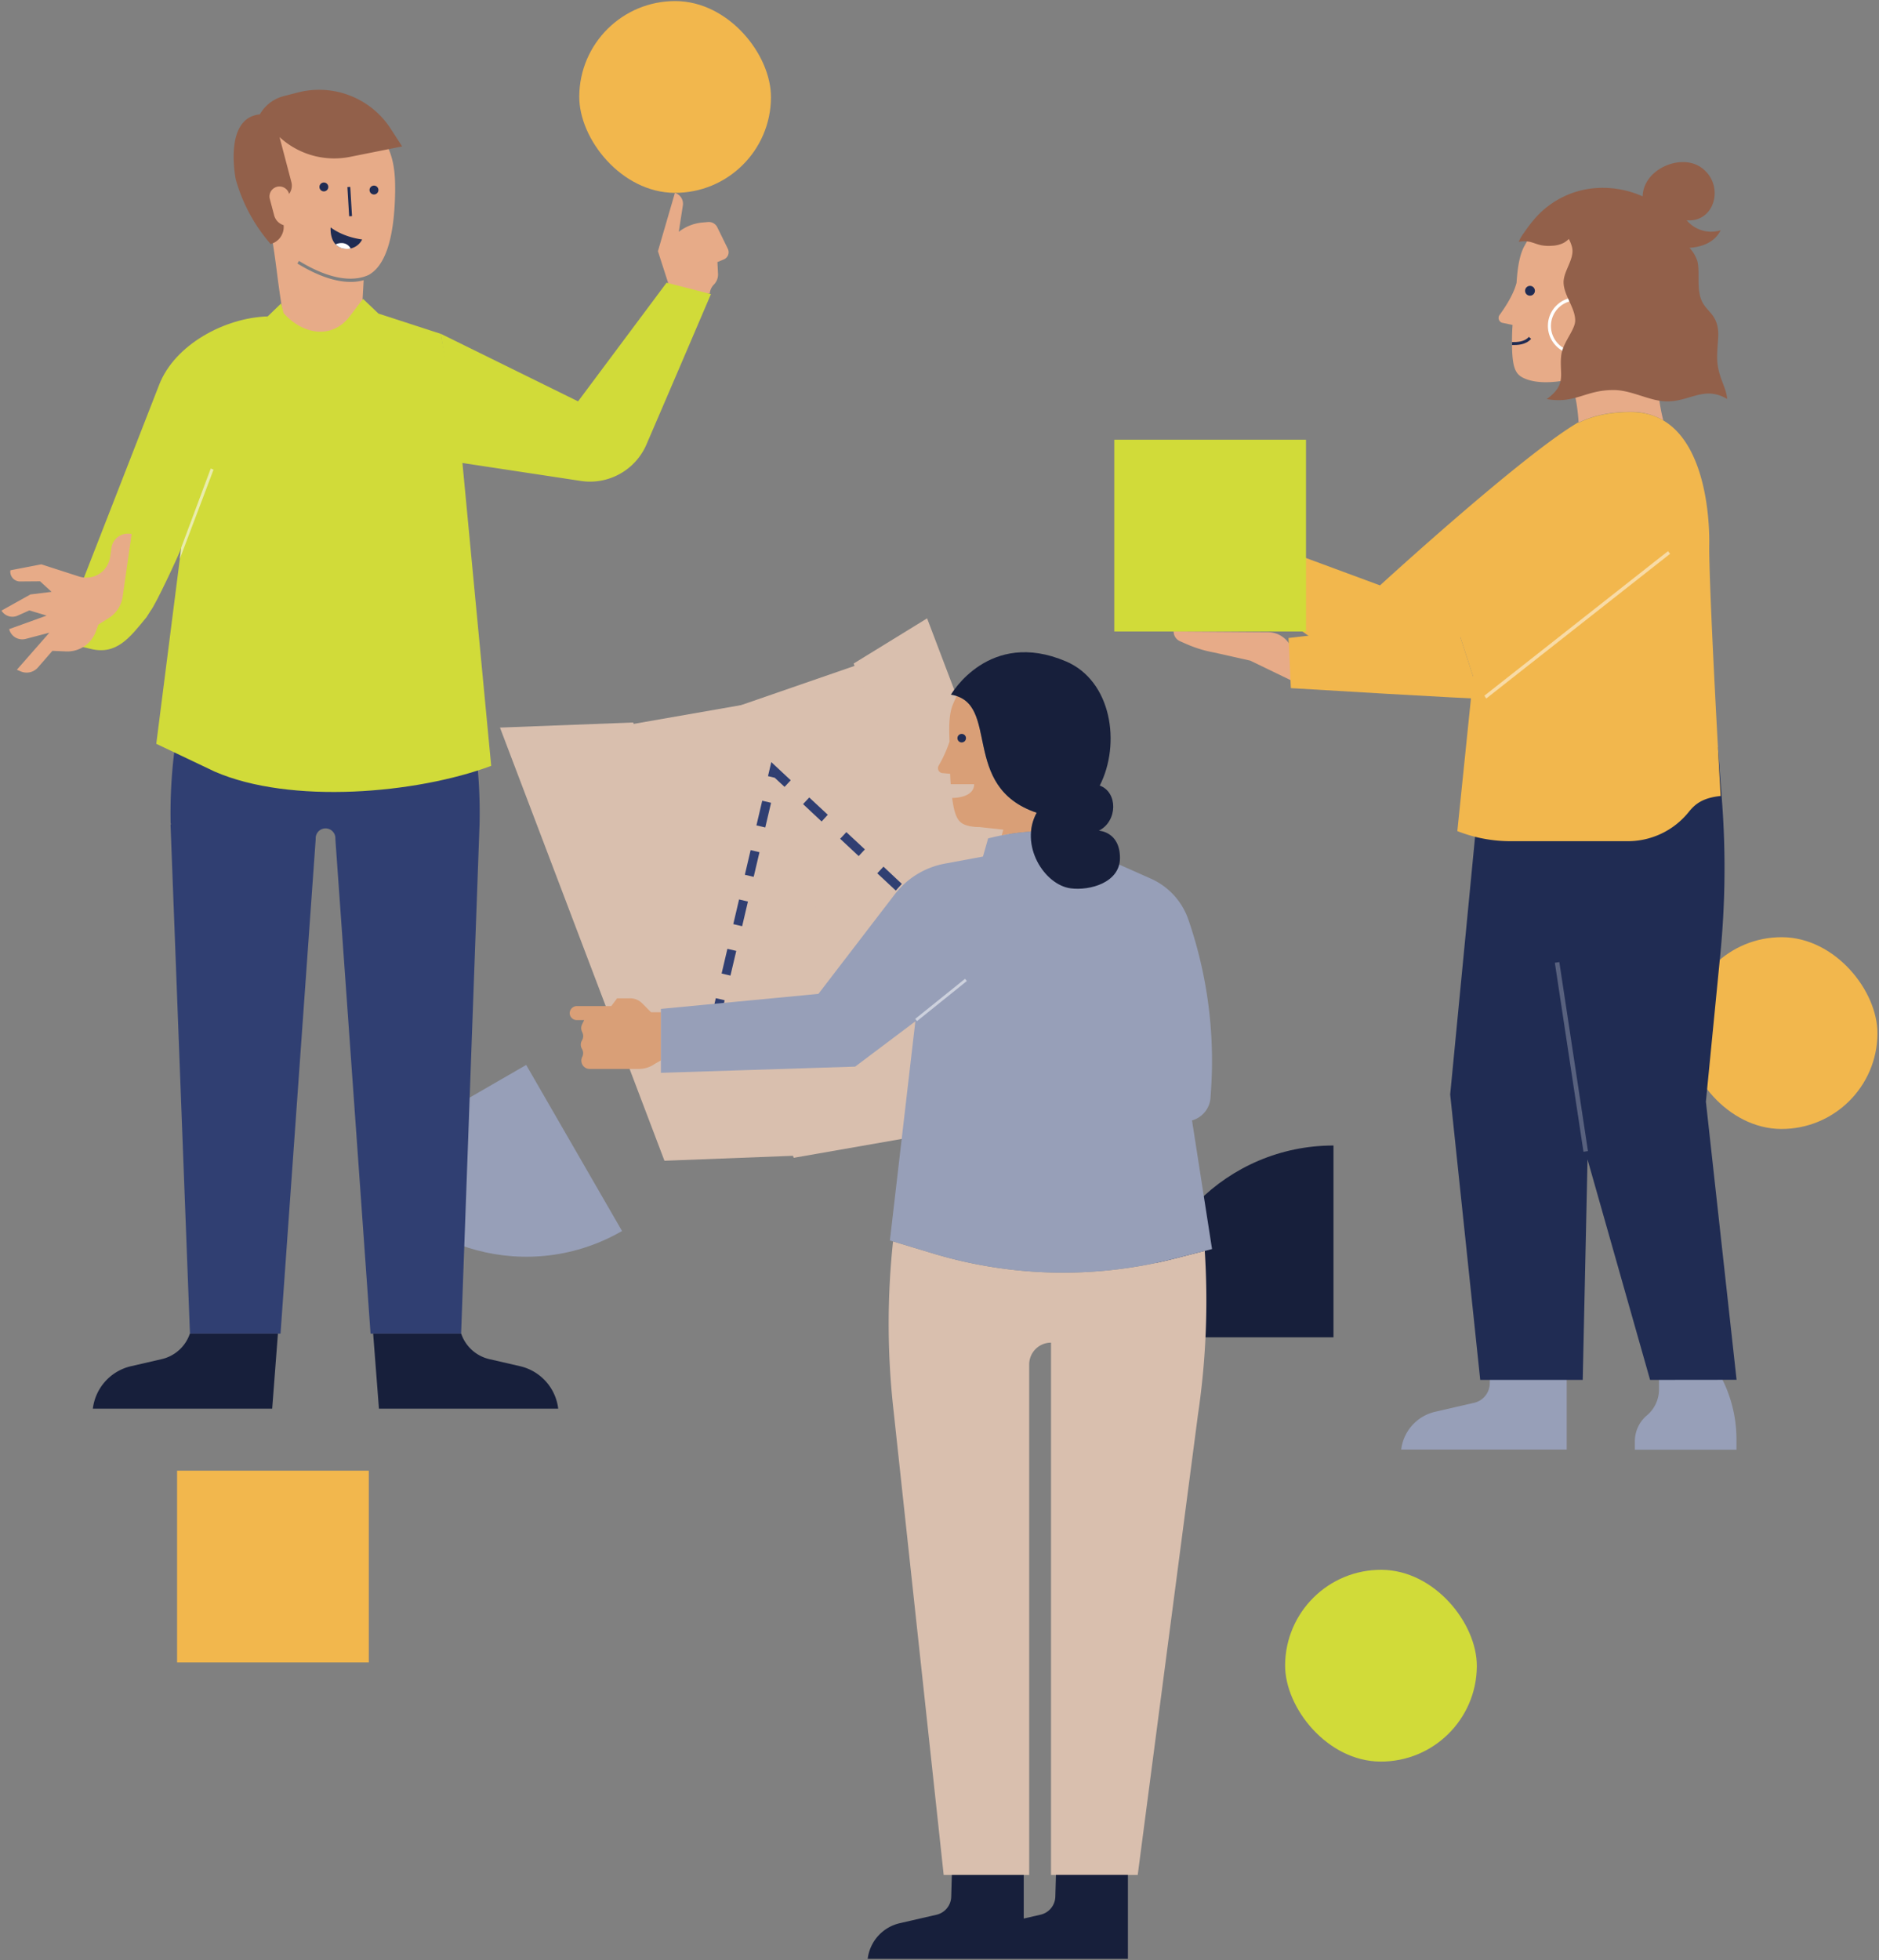 <svg viewBox="0 0 723 754" xmlns="http://www.w3.org/2000/svg"><rect x="0" y="0" width="723" height="754" fill="#808080" stroke="none"/><g fill="none"><path d="M513.05 514.41h-73.72c0-40.742 33.028-73.77 73.77-73.77v73.77h-.05Z" fill="#171F3B"/><path d="m202.463 409.645 36.885 63.887c-35.284 20.37-80.401 8.282-100.772-27.002l63.887-36.885Z" fill="#979FB8"/><rect fill="#F2B74D" transform="rotate(.35 685.522 397.393)" x="648.637" y="360.508" width="73.77" height="73.77" rx="36.885"/><path d="M165.34 285.49c-15.77.06-30.27-9.56-37.7-25l-.84-1.74c-7.12 16.4-22.1 26.81-38.5 26.76l-20.74-.07a193.11 193.11 0 0 0-1.9 31.44h.28l-.32.32L73.09 513h34.85l13.54-190.28a3.79 3.79 0 1 1 7.56 0L142.58 513h34.85l7.1-196.14a193.1 193.1 0 0 0-1.89-31.44l-17.3.07Z" fill="#303F72"/><path d="m258.06 111.82-4.9-15.19 6.53-22.43a4.36 4.36 0 0 1 3.06 4.84l-1.57 10.14a17.45 17.45 0 0 1 9.24-3.6l2-.17a3.62 3.62 0 0 1 3.57 2l4.06 8.28a3 3 0 0 1-1.59 4.12l-2.41 1 .23 4.51a5.52 5.52 0 0 1-1.6 4.16 5.53 5.53 0 0 0-1.58 3.46l-15.04-1.12Z" fill="#E7AB88"/><path d="M214.79 541.86a19.11 19.11 0 0 0-14.7-16.33l-11.79-2.72a15 15 0 0 1-10.84-9.8h-33.88l2.23 28.85h68.98ZM62.22 522.81l-11.79 2.72a19.11 19.11 0 0 0-14.7 16.33h69l2.21-28.86H73.06a15 15 0 0 1-10.84 9.81Z" fill="#171F3B"/><path d="m256.49 108.75-34.06 45.64-52.82-26 7.71 49.61 46.18 7a23.64 23.64 0 0 0 25.23-14c9.5-22 24.82-57.86 24.82-57.86l-17.06-4.39Z" fill="#D1DB39"/><rect fill="#F2B74D" transform="rotate(.35 259.77 37.299)" x="222.885" y=".414" width="73.77" height="73.77" rx="36.885"/><path d="M136.15 46.32a29.7 29.7 0 0 0-9.19.09c-5 3.41-16.75.14-21.79 4.24-4 3.27-1.56 11.34-3 11.46-1.64 1.93-3 3.74-4 5.25 0 1.15.06 2.32.17 3.54l-1.43.15a3.78 3.78 0 0 0-1.35.4 4 4 0 0 0-1.69 5.44l2.61 4.74c1.33 2.42 4.88 4.38 7.41 5.26 2.64 15.45 2.57 18.83 4.53 31 .82 5.15 0 4.64 3 8.14 6.12 5.8 18.42 13.54 18.42 13.54l9-12.66 1.09-19.13a18.38 18.38 0 0 1-5 .66c-5 0-11.7-1.69-20.51-7.08l.62-1c13.86 8.48 22.33 7.45 26.78 5.42 5.83-3.23 9.9-12.47 10.22-32 0-2.13 0-4.14-.15-6.07-1.09-15.13-9.16-19.98-15.74-21.39Z" fill="#E7AB88"/><path fill="#202C53" d="m133.674 71.96 1.098-.066.676 11.24-1.098.066zm-6.444 15.5s4.3 3.6 12.12 4.66a6.51 6.51 0 0 1-6.49 3.58c-6.37-.6-5.63-8.24-5.63-8.24Z"/><path d="M131.29 93.51a4.64 4.64 0 0 0-2.12.5 5.59 5.59 0 0 0 3.69 1.69 6.87 6.87 0 0 0 2.06-.11 3.84 3.84 0 0 0-3.63-2.08Z" fill="#FFF"/><circle fill="#202C53" cx="124.62" cy="71.91" r="1.71"/><circle fill="#202C53" cx="143.9" cy="73.1" r="1.71"/><path d="M150.4 49.63a32.82 32.82 0 0 0-36-14L109.08 37a14.82 14.82 0 0 0-9.1 7c-14.15 1.36-9.26 25-9.26 25a64 64 0 0 0 13.41 24.86 6.77 6.77 0 0 0 5-7.25 5.4 5.4 0 0 1-3.65-3.8l-1.64-6.2a3.833 3.833 0 1 1 7.4-2 5.43 5.43 0 0 0 .87-4.59l-4.55-17.29a31.07 31.07 0 0 0 27.17 7.6l20-4-4.33-6.7Z" fill="#92604A"/><path d="m108.18 116.72.94 3.73c7.62 8.55 18.83 9.94 25.38 1.32l5.18-6.81 5.94 5.66 24 7.8 7.54 41.49L189 294.6c-28.83 10.74-77.27 14.9-106.43 2.19l-22.44-10.67 13.37-104.9 29.5-59.51 5.18-4.99Z" fill="#D1DB39"/><path d="M602.83 513v44.6h-63.68a17 17 0 0 1 13.08-14.54l15-3.45a7.77 7.77 0 0 0 6-7.34l.43-15m64.69 12.49v4.68a13.06 13.06 0 0 1-4.64 10 13 13 0 0 0-4.65 10v3.21h39.1v-3.94a51.72 51.72 0 0 0-5.86-23.91h-23.95v-.04Z" fill="#979FB8"/><path d="m668.2 530.76-11.81-107 5.54-56.52a341.13 341.13 0 0 0 .65-59.19L661 287.49l-20.44 7.22-6.15 11.08h-35.84l-31.73-15.27 6.6 15.27h-4.31L558 421l11.56 109.8H609l1.85-84.8 24.07 84.8 33.28-.04Z" fill="#202C53"/><path fill="#58617E" d="m598.273 370.34 1.722-.26 11.016 72.705-1.722.26z"/><path d="M640 161.7a69.8 69.8 0 0 1 .52-36.59l.65-2.26a34.77 34.77 0 0 0 6.83-19.12c.67-18.91-13-25.89-23.65-27.82a27.15 27.15 0 0 0-4.81-.37c-16.61.06-25.38 5.18-33 19.13-2 3.66-2.66 9-3 14.09-1.15 4.58-4.49 9.61-6.59 12.47a1.94 1.94 0 0 0 1.4 3l3.65.77c-.11 1.51-.18 3-.2 4.37-.2 12.83 1.25 14.93 5.68 16.55 4.06 1.48 9.88 1.45 16.33.09 2.28 4 3.23 10.68 3.61 16.59 5.17-2.62 11.73-4.16 20.09-4.16A24.11 24.11 0 0 1 640 161.7Z" fill="#E7AB88"/><circle fill="#202C53" cx="588.71" cy="111.85" r="1.89"/><path d="M662.07 306.19s-4.4-76.34-4.4-96c0 0 2.12-51.7-30.15-51.7-8.42 0-15 1.56-20.2 4.21l.09-.3C586 174.8 531 225.18 531 225.18l-46.8-17.31-8 17.35 46.9 33.26a14.47 14.47 0 0 0 15.9.52l30.82-18.87a196.26 196.26 0 0 0-2.81 18.62l-6.26 60.94.14.06a55.925 55.925 0 0 0 20.62 3.83h44.7a30.073 30.073 0 0 0 23.49-11.13c2.43-3.05 5.3-5.54 12.37-6.26Z" fill="#F2B74D"/><path d="M606.6 136.36c-6.075 0-11-4.925-11-11s4.925-11 11-11 11 4.925 11 11-4.925 11-11 11Zm0-20.78a9.82 9.82 0 1 0 9.81 9.81c-.011-5.413-4.397-9.799-9.81-9.81Z" fill="#FFF"/><path d="M660.94 140.54c-.68-4.69.48-10.15.16-13.35-.67-6.7-4.7-7.37-6.47-11.86-1.91-4.84-.43-10.85-1.55-15a13.84 13.84 0 0 0-3-5c4.93-.33 9.7-2.14 12-6.76A12.26 12.26 0 0 1 649 84.72c10.94 1 14.82-13.76 5.58-20.29-7.82-5.54-22.28.6-22.52 11.11a37.63 37.63 0 0 0-16.51-3.27A34.42 34.42 0 0 0 591 83.59a54.34 54.34 0 0 0-4.62 6 14.38 14.38 0 0 0-2 3.45c1.428-.3 2.902-.3 4.33 0 1.48.38 2.88 1 4.37 1.3 1.3.237 2.624.304 3.94.2a11.13 11.13 0 0 0 4.56-1.07 9.26 9.26 0 0 0 2.07-1.55 14 14 0 0 1 1.26 3.27c1 4.38-3.28 9-3.28 13.36 0 5 4.47 9.76 4.47 14.74 0 3.66-4.81 8.42-5.38 13.5-.83 7.21 2.37 11-5.59 16.73 11.27 1.88 14.65-3.49 25.72-3.49 7 0 13.77 4.25 20.37 4.37 9 .15 14.46-6.17 23.34-.93-.22-3.97-2.82-7.47-3.62-12.93Z" fill="#92604A"/><path d="M581.79 132.74v-1.15c1.89 0 4.74 0 6.48-2l.88.75c-2.09 2.4-5.39 2.4-7.36 2.4Z" fill="#202C53"/><path d="m497.49 262.06-16.42-7.94-14-3.14a47.69 47.69 0 0 1-10.81-3.35l-2.26-1a4.06 4.06 0 0 1-2.41-3.71l36.29.25a9.88 9.88 0 0 1 8.88 5.71l18.39 13.19-17.66-.01Z" fill="#E7AB88"/><circle fill="#F2B74D" cx="621.49" cy="191.49" r="28.88"/><path fill="#F2B74D" d="m559.62 237.99 9.95 30.71 72.25-56.7-40.65-41.03z"/><path d="M569.57 268.7c0 .41-72.87-4-72.87-4l-.9-19.29 63.82-7.41 9.95 30.7Z" fill="#F2B74D"/><path fill="#F8DBA6" d="m571.17 267.6 70.65-55.6.8 1.03-70.75 55.67z"/><path fill="#D1DB39" d="M428.75 169.14h73.77v73.77h-73.77z"/><rect fill="#D1DB39" transform="rotate(.35 531.369 640.736)" x="494.484" y="603.851" width="73.77" height="73.77" rx="36.885"/><path fill="#F2B74D" d="M68.14 565.72h73.77v73.77H68.14z"/><path fill="#D9BFAE" d="m255.67 446.5 51.24-1.97-63.29-166.61-51.24 1.96z"/><path fill="#D9BFAE" d="m305.41 445.37 46.52-8.13-63.29-166.61-46.52 8.12z"/><path fill="#D9BFAE" d="m347.63 438.13 46.69-16.14-63.29-166.61-46.68 16.14z"/><path fill="#D9BFAE" d="m391.75 421.86 28.27-17.39-63.29-166.61-28.27 17.38z"/><path d="m274.88 403.2-1-3.35 9.32-2.85 1 3.35-9.32 2.85Zm18.66-5.66-1-3.35 9.33-2.83 1 3.35-9.33 2.83Zm-16.94-3.29-3.4-.8 2.23-9.49 3.4.8-2.23 9.49Zm35.61-2.37-1-3.35 9.33-2.83 1 3.35-9.33 2.83Zm18.66-5.66-1-3.35 9.34-2.83 1 3.35-9.34 2.83Zm18.66-5.66-1-3.35 9.33-2.83 1 3.35-9.33 2.83Zm-68.47-5.29-3.4-.8 2.23-9.49 3.41.8-2.24 9.49Zm87.14-.38-1-3.34 9.33-2.83 1 3.34-9.33 2.83Zm5-5.7-7.2-6.65 2.39-2.56 7.13 6.65-2.32 2.56Zm-87.64-12.91-3.41-.8 2.23-9.49 3.41.8-2.23 9.49Zm73.38-.4-7.13-6.65 2.39-2.56 7.13 6.66-2.39 2.55Zm-14.26-13.3-7.13-6.66 2.39-2.55L347 340l-2.32 2.58ZM290 337.3l-3.4-.8 2.23-9.49 3.4.8-2.23 9.49Zm40.4-8-7.13-6.65 2.39-2.56 7.13 6.65-2.39 2.56Zm-35.94-11-3.4-.8 2.23-9.49 3.4.8-2.23 9.49Zm21.68-2.3-7.14-6.69 2.38-2.55 7.13 6.65-2.37 2.59Zm-14.26-13.31-3.78-3.52-2.59-.61 1.27-5.41 7.48 7-2.38 2.54Z" fill="#303F72"/><path d="M361.13 294.6a49 49 0 0 0 4.23-9.35c-.22-5-.3-10.37 1.26-14.18.49-1.2 1-2.3 1.52-3.32 15.77 5.21 2.25 35.32 30.75 44.88a18.28 18.28 0 0 0-2.17 7.28c-3.79.24-7.56.722-11.29 1.44l.64-2.21-9.22-1a17 17 0 0 1-4-.41c-3.71-.89-5.35-2.38-6.49-10.77 9.09-.25 8.46-5.3 8.46-5.3h-9c-.1-1.3-.18-2.63-.22-4l-2.77-.26a1.91 1.91 0 0 1-1.7-2.8Z" fill="#D99F77"/><path d="m343.62 477.52 15.38 4.64a173.39 173.39 0 0 0 92.86 2l11.71-3a298.8 298.8 0 0 1-2.62 63l-23.18 177.07h-33.36V516.47a8.4 8.4 0 0 0-8.4 8.41v196.35h-32.9l-19.26-178.35a298.84 298.84 0 0 1-.23-65.36Z" fill="#D9BFAE"/><path d="M222.09 387h13.12l2-2.66a1.35 1.35 0 0 0 .18-.33h5.07a6.49 6.49 0 0 1 4.6 1.9l3.45 3.46h3.8v18.53l-2.37 1.34a10.55 10.55 0 0 1-6.09 1.94h-19a3.15 3.15 0 0 1-2.74-1.6 3.22 3.22 0 0 1-.13-2.93l.1-.2a3.19 3.19 0 0 0-.17-3 3.18 3.18 0 0 1 0-3.21l.05-.1a3.16 3.16 0 0 0 .17-2.87l-.23-.53a3.17 3.17 0 0 1 .05-2.66l.82-1.69h-2.85a2.71 2.71 0 0 1-2.71-2.86 2.81 2.81 0 0 1 2.88-2.53Z" fill="#D99F77"/><path d="M371.68 284a1.64 1.64 0 1 1-1.57-1.69 1.62 1.62 0 0 1 1.57 1.69Z" fill="#202C53"/><path d="M314.91 382.31 344.3 344a31.53 31.53 0 0 1 19.26-11.79l14.66-2.72 2-7 1.1-.26a90.87 90.87 0 0 1 42.66 0l1.16 7.89 17.72 7.88a26.77 26.77 0 0 1 14.39 15.71A166.57 166.57 0 0 1 466 419l-.21 3.19a9.81 9.81 0 0 1-7.13 8.8l7.71 49.48-14.51 3.7a173.39 173.39 0 0 1-92.86-2l-16.59-5 9.8-84.3-23.16 17.42-74.75 2.39v-24.59l60.61-5.78Z" fill="#979FB8"/><path d="M410.16 254.41c17.62 7.51 21.18 31.72 13 47.78 7 2.51 6.94 13.7-.34 17.35 0 0 8.12.3 8.12 10.51 0 9.45-11.55 12.62-18.93 11.67-10.22-1.31-19.87-16.7-13.12-29.09-29.73-10-13.72-42.32-33-45.41.04 0 14.57-25.46 44.27-12.81Z" fill="#171F3B"/><path fill="#CDD1DD" d="m352.154 391.934 19.177-15.424.69.857-19.177 15.424z"/><path d="m346.2 739.79 14.13-3.25a7.32 7.32 0 0 0 5.68-6.92l.24-8.39h27.66V738l6.48-1.49a7.32 7.32 0 0 0 5.68-6.92l.24-8.39H434v32.3H333.87a16.06 16.06 0 0 1 12.33-13.71ZM63.86 249.63" fill="#171F3B"/><path d="M103 121.71c-16.53.5-35.73 10.84-41.74 26.25L30 228.11v20.34l5 1.18c9.88 2.36 14.9-4.31 21.34-12.17l1.63-2.55c2-2.47 10.8-21.36 11.63-23.77l9.65-28.45" fill="#D1DB39"/><path d="m37.84 240.26 4-2.51a11.69 11.69 0 0 0 5.36-8.24l1.68-11.73 1.77-12.37-.54-.08a6.4 6.4 0 0 0-7.24 5.43l-.51 3.51a9.23 9.23 0 0 1-5.42 7.15 9.23 9.23 0 0 1-6.56.33l-14.48-4.67L4 219.37a3.76 3.76 0 0 0 3.74 4.3l7.68-.06 4.43 4.05-8.13 1-11.15 6.22a4.93 4.93 0 0 0 6.25 1.92l4.48-2 6.64 2L3.52 242l.06.21a5.2 5.2 0 0 0 6.29 3.56l9.13-2.4-12.51 14.26 1.47.63a5.76 5.76 0 0 0 6.63-1.5l5.57-6.4 5.24.22A11.67 11.67 0 0 0 36.85 243l.99-2.74Z" fill="#E7AB88"/><path fill="#E9ECAC" d="m69.2 214.95.54-4.36L81.1 180.2l1.06.48z"/></g></svg>